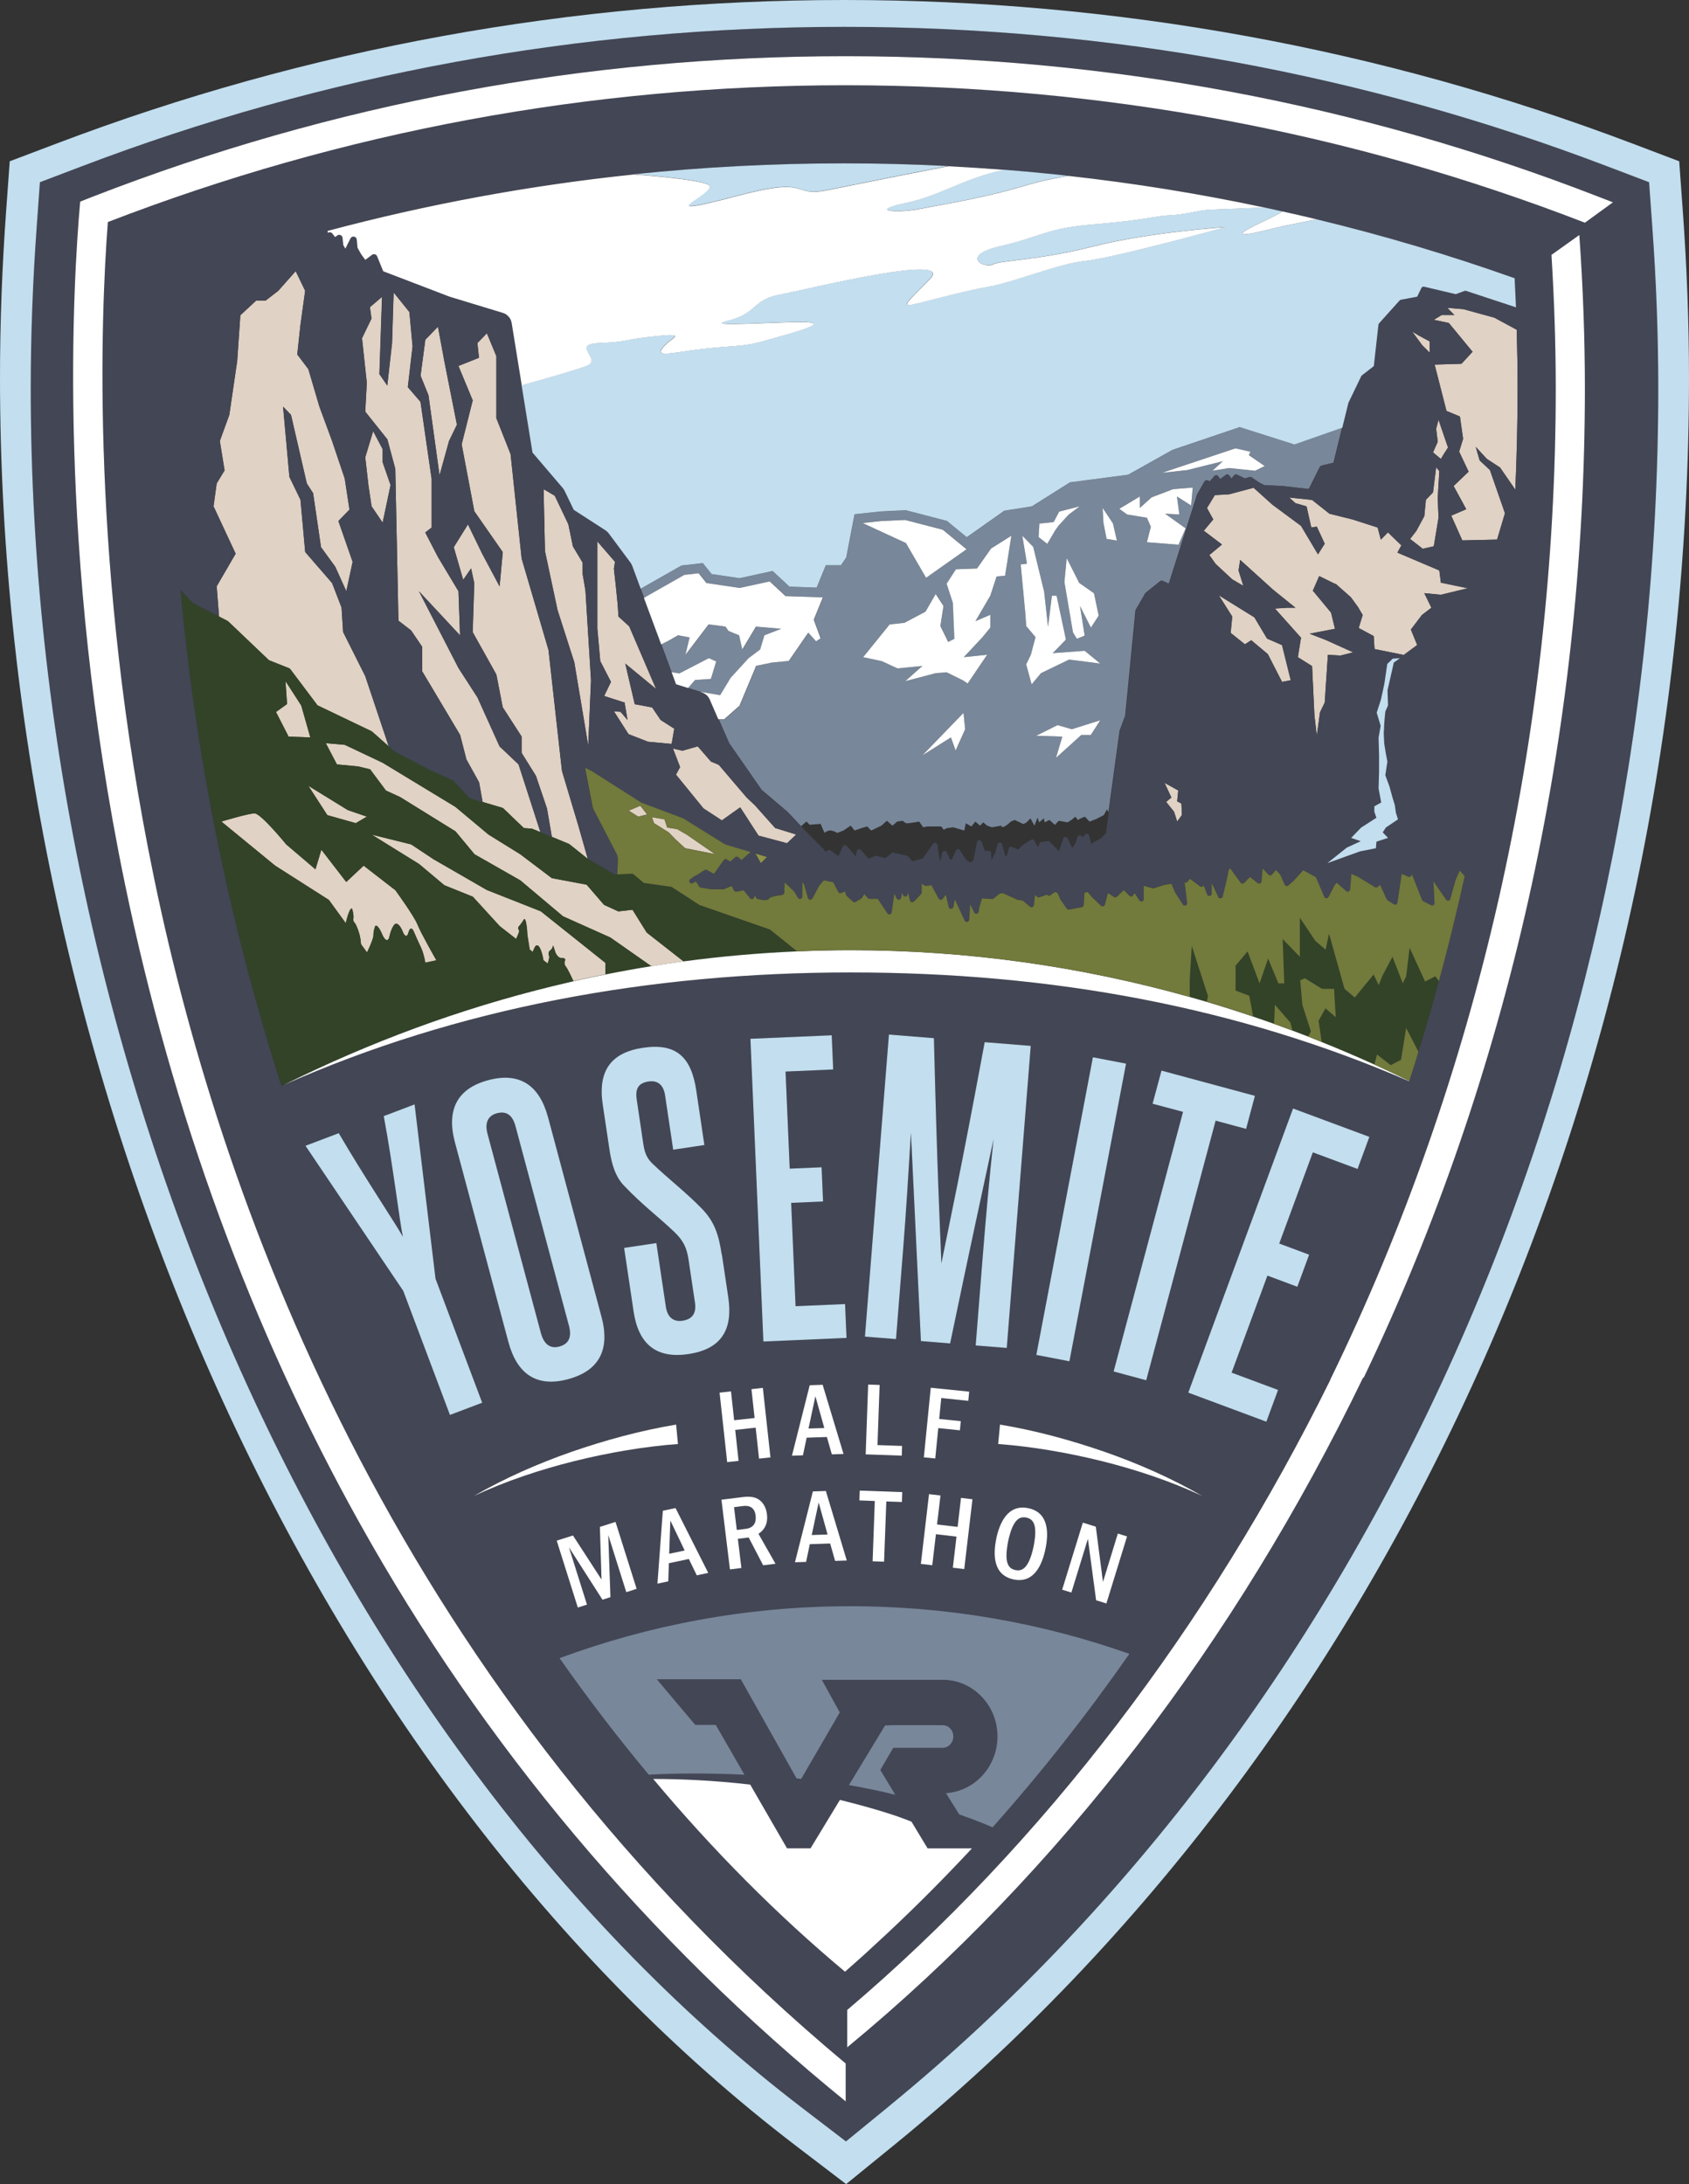 <?xml version="1.0" encoding="UTF-8"?> <svg xmlns="http://www.w3.org/2000/svg" id="Layer_2" viewBox="0 0 300 387.86"><rect x="0" y="0" width="300" height="387.86" fill="#333333" stroke="none"/><defs><style>.cls-1{fill:#fff;}.cls-2{fill:#c2deef;}.cls-3{fill:#8f9348;}.cls-4{fill:#324328;}.cls-5{fill:#e0d2c4;}.cls-6{fill:#434655;}.cls-7{fill:#78879a;}.cls-8{fill:#727a3c;}</style></defs><g id="Layer_1-2"><path class="cls-7" d="m229.94,78.95l-9.72-3.09-11.94,4.04-7.87,4.41-10.34,1.36-6.76,4.26-4.91.78-6.66,4.7-3.52-2.89-7.3-1.9-4.51.22-4.6.49-1.48,7.69-.93,1.37h-2.69l-1.63,3.97-4.83-.17-2.99-2.78-5.89,1.28-4.94-.73-1.57-1.95-3.79.43-7.25,4.12.59,1.61,7.19-4.08,2.53-.29,1.4,1.74,5.9.87,5.33-1.16,2.81,2.61,6.63.23-1.62,3.96,1.22,3.31-.79.53-1.4-1.55-3.46,5.03-2.99.29-2.81.58-2.99,7.15-2.62,2.32h-1.08l1.85,4.25,1.59,2.28,4.18,6.02,4.49,3.81c.06.05.12.11.18.17l2.34,2.48.95-.84.56.58,1.97-.15.42,1.02.28.58s.42-.43.98-.43,1.26.43,1.26.43l1.12-.43,1.26-.87.7.87,1.26-.43.98-.29.7.73,1.82-.87.98-.87.98.87.84-.72.98-.15.56.44h.56l1.82-.29.7,1.02.7-.15h2.53l.42.58.56-.29,1.12-.15,1.97.58.28-1.3.98.58.7-.87.84.72.56-.58.7.58.84.29,1.68-.29s0,.44.56.15c.56-.29,1.12-.87,1.12-.87l.7-.29,1.54.73.56-.29.7-.73.7,1.3.56-1.45.28.87.84-.73.14.73.84-.43.98.87.7-.73,1.54.29.7-.43.7-.58.42.58.56-.29.7-.29.84.87,1.12-.43,1.4-.72.56-1.02.27.47,1.98-14.45.99-2.65,1.82-18.65c0-.06.02-.12.05-.17l1.68-2.9s.06-.08.1-.12l2.53-2.03c.12-.1.3-.12.44-.05l1.11.52,5.05-15.93,1.3-2.26c.11-.18.33-.26.52-.18l.42.17.79-.93c.09-.1.21-.17.35-.15.13,0,.25.08.33.19l.32.5,1.05-.76c.09-.07.21-.09.32-.07.11.02.21.08.27.18l.39.56.49-.59c.12-.15.33-.19.5-.11l1.4.66.83-.25c.12-.04.25-.01.36.06l1.26.87.99.51,3.14.14,4.79.55,1.97-3.94c.06-.11.16-.19.28-.22l2.14-.52,1.04-4.24.48-1.96-8.5,2.98Zm-37.28,33.92l-1.39.57-.69-1.14-1.52-8.94.42-4.26,2.22,4.4,2.63,1.84.83,3.97-1.39,2.13-1.94-3.83.83,5.25Zm-8.04-19.89l2.53-.27.98-1.87,3.65-.93-1.97,1.47-1.82,2-.56.8-1.4,2.4-1.54-1.2.14-2.4Zm-31.49.41l.1-.52,3.36-.36,4.16-.2,6.7,1.74,4.22,3.47-7.18,5.06-3.58-6.17-3.7-1.72-3.98-1.84-.1.52h0Zm16.61,39.88l-.84-2.32-5.05,3.19,7.3-7.54.28,2.9-1.68,3.77Zm8.79-31.04l-1.52.14-1.11,3.41-2.63,4.54,2.63-1.14v2.27l-1.39,1.7-3.32,3.55,4.16-.43-3.46,5.11-.83-.57-2.91-1.42-1.94.14-5.4,1.42,3.05-2.7-4.43.43-2.77-1.28-3.32-.71,4.71-5.82,2.63-.28,3.74-1.99,1.8-3.12,1.39,2.13-.56,3.55,1.39,2.84,1.11-.57-.28-6.39-1.11-3.41,1.66-2.56,3.74-.14,2.49-3.55,3.6-2.27-1.11,7.09Zm15.22,28.29h-1.68l-4.49,4.06,1.12-3.77-4.63-.14,3.79-1.89,2.53.73,5.05-1.6-1.68,2.61Zm-3.86-13.39l-4.99,2.41-1.66,1.99-.97-3.55.83-1.7.83-3.12-1.66-1.99-.14-2.13-.83-8.8,1.11-.14-.83-4.97,1.94,1.99,1.94,7.95.69,6.24.69-5.53h.83l1.66,7.8-2.35,2.41,5.68-.42,2.77,2.27-5.54-.71Zm6.66-21.41l-.56-2.9-.14-2.61,1.82,2.76.7,3.05-1.82-.29Zm15.02-5.95l-2.53-1.6.42,3.19-2.53-.15,3.65,2.61-1.26,2.9-5.62-.43.7-2.76-.7-1.6-3.51-.58-1.4-1.02,3.65-2.17v2.03l2.11-1.88,3.79-1.45,3.51-.29-.28,3.19Zm11.37-6.16l-4.63-.48-2.95.48,1.82-1.69-6.32,1.57-4.49.48,13.06-4.35,2.67.6-.28.61,2.81,1.93-1.68.85Z"></path><polygon class="cls-7" points="129.83 120.36 133.01 116.88 135.07 115.34 135.82 112.82 138.81 111.66 134.32 111.28 131.89 115.34 131.32 112.82 129.45 112.05 128.89 111.28 125.9 110.89 121.78 116.3 122.53 113.21 120.47 112.82 118.78 113.79 117.47 114.45 119.29 119.37 120.66 119.59 125.9 116.88 127.21 117.46 126.27 120.56 123.46 120.75 122.22 122.18 124.52 122.9 124.59 122.88 127.95 123.46 129.83 120.36"></polygon><path class="cls-5" d="m65.16,67.87l-.28,5.22,3.93,4.93,1.4,5.22.56,26.97,2.25,1.74,1.97,2.9v4.35l6.74,11.31,1.12,4.35,2.25,4.06.63,3.5,3.45,1.02c.09.03.16.07.23.13l3.64,3.49,1.36.1c.06,0,.12.02.17.04l1.41.58-3.89-12.04-3.37-3.19-3.93-8.7-3.37-5.22-7.02-13.63,7.3,7.83-.28-7.83-3.65-6.09-2.25-4.35,1.12-.87v-8.7l-1.97-13.63-2.25-2.61.84-7.25-.56-6.09-.7-.87-2.1-2.61-.06,1.78-.23,7.21-.84,7.54-1.4-2.03.46-13.49v-.24s-.19.17-.19.17l-1.96,1.67.28,2.03-1.68,3.48.84,7.83Z"></path><path class="cls-5" d="m83.97,71.06l-1.97,7.83,2.25,11.89,5.05,7.25-.56,6.09-3.09-5.8-2.53-5.22-2.53,4.06,1.68,5.8,1.4-2.03.56,2.61-.28,8.7,4.21,7.54,1.12,5.8,3.37,5.22v2.9l2.53,4.06,1.97,5.8.87,5.05,2.98,1.23s.09.05.14.08l3.09,2.47.16.1-.56-1.96-1.07-3.77-2.95-9.86-.69-6.17-1.7-15.3-4.77-16.24-1.71-16.12-.26-2.44-1.06-2.68-1.47-3.7v-11.02l-1.5-3.62-.06-.15-.12-.29-.19.19-1.5,1.55.28,2.61-3.65,1.45,2.53,6.09Z"></path><path class="cls-5" d="m40.55,110.37l7.22,6.88,3.55,1.41c.1.04.18.1.24.18l4.83,6.42,9.56,4.58s.09.05.13.08l2.97,2.63-4.17-12.48-3.93-7.83-.28-4.35-1.68-4.35-4.77-5.51-.84-9.28-1.97-4.06-1.12-12.47,1.4,1.45,2.81,12.18,1.12,1.74,1.4,9.57,2.53,3.48,1.97,4.35,1.12-5.22-2.53-7.25,1.97-2.03-.84-5.51-2.25-6.67-2.25-6.09-1.97-6.67-1.97-2.61.56-5.22.84-6.09-1.68-3.48-3.09,3.48-2.25,1.74h-1.68l-2.81,2.61-.56,8.12-1.4,9.57-1.68,4.64.84,5.22-1.4,2.32-.56,4.06,3.93,8.41-3.37,5.8.42,5.37,1.52.78s.09.06.13.09Z"></path><path class="cls-5" d="m70.21,158.07l-5.62-4.35-3.09,2.9-4.42-5.73-1.05,3.48-5.19-4.42s-4.49-5.51-5.62-5.51-5.9,1.45-5.9,1.45l9.55,7.83,9.55,6.09,2.99,4.12.04-.16c.44-1.86.95-2.88,1.13-2.26.18.61.26,1.33.19,1.6-.07.27.03.61.22.76.19.15.57,1.05.84,1.98.14.47.24,1.13.29,1.81l1.07,1.47c.65-1.31,1.17-2.67,1.14-3.04-.03-.37.1-1.07.28-1.55.18-.48.75.13,1.26,1.35.51,1.22,1.1,1.4,1.31.39.21-1.01.67-2.01,1.03-2.22.36-.21.95.4,1.31,1.35.36.96.82,1.04,1.03.19.21-.85.63-.94.94-.19.31.75.9,2.05,1.31,2.9.28.59.57,1.61.75,2.63l1.96-.41s-2.81-4.93-3.37-6.38c-.56-1.45-3.93-6.09-3.93-6.09Z"></path><path class="cls-5" d="m86.5,158.07l-9.55-5.51-3.93-2.61-7.02-1.74,8.42,5.22,4.49,3.77,5.05,2.03,4.77,5.22,2.93,2.29c.36-.81.63-1.41.53-1.52-.21-.21-.21-.56,0-.77s.59-.73.84-1.16.54.79.62,2.7l.41,2.62.55.43c.1-.28.22-.57.36-.83.57-1.01,1.21.42,1.52,2.22,0,.03,0,.05,0,.07l.77.6c.19-.59.35-1.12.25-1.35-.15-.37-.07-.81.19-.97.26-.16.47-.51.47-.78s.17.13.37.87c.21.74.75,1.31,1.22,1.26.46-.05.72.16.56.48-.15.32-.07.8.19,1.06.16.17.83,1.47,1.32,2.56,1.89-.43,3.79-.83,5.7-1.21v-2.03l-11.51-9.18-9.55-3.77Z"></path><polygon class="cls-5" points="63.19 146.18 65.16 145.02 61.79 143.86 54.77 139.54 58.14 144.75 63.19 146.18"></polygon><path class="cls-5" d="m112.33,161.55l-2.53.29-2.53-1.16-3.09-3.58-6.18-1.16-5.62-4.25-5.62-3.48-5.9-4.93-12.91-7.83-6.74-3.19-3.37-.29,1.97,3.77,3.79.36,2.11.51,2.81,3.77,2.53,1.16,9.83,6.09,3.37,4.06,8.14,4.64,7.58,6.38,8.42,3.77,7.28,5.1c1.9-.31,3.81-.59,5.73-.85l-6.55-5.13-2.53-4.06Z"></path><polygon class="cls-5" points="51.26 130.81 55.12 130.95 53.51 125.29 50.7 120.94 50.98 125.02 49.02 126.43 51.26 130.81"></polygon><polygon class="cls-5" points="78.07 84.4 79.76 78.31 81.16 75.41 78.92 64.1 77.79 58.01 75.55 60.33 74.7 66.71 76.11 70.19 78.07 84.4"></polygon><polygon class="cls-5" points="66.28 76.57 64.88 81.21 65.44 86.14 66 89.91 67.97 92.81 69.37 86.14 67.97 82.08 67.97 79.76 66.28 76.57"></polygon><polygon class="cls-5" points="225.05 113.4 222.8 109.63 216.49 105.72 218.87 109.49 218.59 112.39 221.12 114.42 222.24 113.69 225.19 116.16 227.72 121.09 229.26 120.8 227.72 114.56 225.05 113.4"></polygon><polygon class="cls-5" points="255.65 101.3 248.21 98.13 248.91 96.83 246.53 94.53 245.27 95.82 244.7 93.67 240.21 92.23 236.14 91.22 233.05 88.77 228.98 88.34 230.1 89.35 232.07 89.92 232.91 93.67 233.89 93.52 235.3 96.55 234.1 98.44 231.09 93.38 226.03 89.64 222.66 86.61 218.31 87.77 215.79 87.91 214.38 90.21 215.5 92.23 213.82 94.24 217.05 96.69 214.8 98.56 215.93 100.14 218.87 102.88 220.84 104.03 220 101.3 220.28 99.42 226.17 104.75 230.1 107.92 228.56 107.92 226.45 108.06 231.09 113.24 230.53 116.7 233.05 118.28 233.47 127.06 233.89 130.66 234.46 126.49 235.3 124.76 235.86 116.27 238.11 116.41 240.35 115.83 235.58 113.68 232.63 112.52 237.12 111.66 236.42 108.78 233.19 104.89 234.32 102.3 237.26 103.74 237.2 103.63 239.93 106.05 241.19 107.77 242.04 109.21 241.33 111.52 244 112.96 244.14 115.26 249.34 116.31 251.72 114.54 250.6 111.8 252.56 109.21 254.25 107.92 252.99 105.33 255.93 105.61 260.71 104.46 255.93 103.46 255.65 101.3"></polygon><path class="cls-5" d="m266.46,83.05l2.69,3.9c.26-5.96.41-11.94.41-17.94,0-3.43-.06-6.93-.16-10.46l-3.96-2.14-5.52-1.51-2.85-.24,1.26,1.28h-2.25l-1.4.85,2.67.57,4.21,5.11-1.97,2.13-4.77.14,2.11,8.23,2.39.99.56,3.97-.7,2.27,1.68,3.55-2.67,2.55,2.25,4.12-2.67,1.14,1.97,4.4,6.18-.14,1.4-4.68-2.67-7.67-1.82-1.7-.7-2.41,1.97,2.13,2.39,1.56Z"></path><polygon class="cls-5" points="254.67 97.02 255.51 91.94 255.37 88.46 255.65 83.68 255.09 82.95 254.53 87.45 253.27 88.75 252.99 91.65 251.58 94.26 250.46 95.71 252.71 97.45 254.67 97.02"></polygon><polygon class="cls-5" points="255.93 81.5 256.36 80.78 257.2 79.47 255.51 74.54 255.09 76.14 255.37 78.46 254.53 80.34 255.93 81.5"></polygon><polygon class="cls-5" points="96.8 97.88 99.03 108.33 102.01 117.6 104.33 131.49 104.48 132.4 104.52 131.59 104.98 120.8 103.99 104.84 103.49 101.94 103.49 99.91 101.76 97.01 101.48 95.63 100.95 93.1 98.54 88.02 96.56 86.86 96.62 89.94 96.8 97.88"></polygon><polygon class="cls-5" points="108.52 121.09 107.31 123.6 110.94 124.76 111.46 127.85 110.22 126.4 109.04 126.31 111.64 130.37 115.1 131.72 119.3 132.11 119.77 129.4 117.34 127.85 115.84 125.63 112.75 125.05 111.06 117.84 115.19 121.24 116.54 122.35 111.76 111.22 111.34 110.84 109.85 109.48 109.73 107.55 109.59 106.13 109.39 104.07 109.04 100.98 109.24 99.77 106.1 96.14 106.1 99.54 106.1 111.61 106.62 117.41 108.52 121.09"></polygon><polygon class="cls-5" points="134.07 142.99 132.62 141.63 127.68 135.83 126.29 135.25 126.28 135.24 123.93 132.54 121.22 133.32 119.53 132.93 120.8 136.22 120.07 137.57 122.97 141.13 124.96 143.57 128.22 145.69 129.26 144.95 131.48 143.37 133.63 146.69 134.73 148.4 139.8 149.75 141.43 148.21 137.69 147.05 134.07 142.99"></polygon><polygon class="cls-5" points="120.28 147.24 118.5 146.95 118.03 145.5 115.79 145.11 116.16 146.18 118.78 147.82 119.91 148.98 121.68 150.62 127.02 151.69 121.97 148.21 120.28 147.24"></polygon><polygon class="cls-5" points="113.36 145.02 114.95 144.63 113.73 143.08 111.67 143.95 113.36 145.02"></polygon><polygon class="cls-5" points="209.09 142.31 209.28 140.38 206.85 139.02 208.06 141.63 207.13 142.41 208.53 144.15 209.09 145.89 209.94 144.73 209.84 142.7 209.09 142.31"></polygon><polygon class="cls-5" points="253.97 62.65 253.92 60.62 251.96 59.56 250.83 58.88 252.61 61.3 253.97 62.65"></polygon><path class="cls-4" d="m136.65,165.06l-12.43-4.33-4.86-3.15c-.07-.04-.14-.07-.22-.08l-4.82-.69-1.78-1.5c-.11-.09-.25-.16-.38-.13l-2.55.12-.38.02-4.17-2.44-.66-.39-.16-.1-3.09-2.47s-.09-.06-.14-.08l-2.98-1.23-2.04-.84-1.41-.58c-.05-.02-.11-.04-.17-.04l-1.36-.1-3.64-3.49c-.06-.06-.14-.11-.23-.13l-3.45-1.02-2.3-.68-2.84-3.08c-.05-.06-.11-.1-.18-.13l-4.18-1.87-6.26-3.3-.91-.81-2.97-2.63s-.08-.06-.13-.08l-9.56-4.58-4.83-6.42c-.06-.08-.15-.15-.24-.18l-3.55-1.41-7.22-6.88s-.08-.07-.13-.09l-1.52-.78-4.57-2.36-2.25-2.33c2.73,30.14,8.86,59.82,17.92,88.03.15-.07.3-.13.45-.2,15.24-7.56,31.2-13.47,47.74-17.52,1.22-.3,2.45-.59,3.67-.87-.49-1.08-1.16-2.39-1.32-2.56-.26-.27-.34-.74-.19-1.06.15-.32-.1-.54-.56-.48-.46.06-1.01-.51-1.22-1.26-.21-.74-.37-1.14-.37-.87s-.21.61-.47.78c-.26.16-.34.59-.19.97.1.23-.07.76-.25,1.35l-.77-.6s0-.05,0-.07c-.31-1.81-.95-3.23-1.52-2.22-.14.25-.26.55-.36.83l-.55-.43-.41-2.62c-.09-1.91-.37-3.13-.62-2.7s-.64.95-.84,1.16-.21.56,0,.77c.11.11-.17.71-.53,1.52l-2.93-2.29-4.77-5.22-5.05-2.03-4.49-3.77-8.42-5.22,7.02,1.74,3.93,2.61,9.55,5.51,9.55,3.77,11.51,9.18v2.03c2.69-.54,5.4-1.03,8.12-1.47l-7.28-5.1-8.42-3.77-7.58-6.38-8.14-4.64-3.37-4.06-9.83-6.09-2.53-1.16-2.81-3.77-2.11-.51-3.79-.36-1.97-3.77,3.37.29,6.74,3.19,12.91,7.83,5.9,4.93,5.62,3.48,5.62,4.25,6.18,1.16,3.09,3.58,2.53,1.16,2.53-.29,2.53,4.06,6.55,5.13c6.64-.89,13.36-1.49,20.15-1.78l-4.74-3.81s-.11-.07-.17-.09Zm-85.95-44.12l2.81,4.36,1.61,5.65-3.86-.14-2.24-4.37,1.97-1.41-.28-4.09Zm19.51,37.13s3.37,4.64,3.93,6.09c.56,1.45,3.37,6.38,3.37,6.38l-1.96.41c-.19-1.02-.47-2.04-.75-2.63-.41-.85-1-2.16-1.31-2.9-.31-.74-.73-.66-.94.19-.21.85-.67.76-1.03-.19-.36-.96-.95-1.56-1.31-1.35-.36.21-.82,1.21-1.03,2.22-.21,1.01-.8.84-1.31-.39-.51-1.22-1.08-1.83-1.26-1.35-.18.48-.31,1.17-.28,1.55.03.37-.49,1.72-1.14,3.04l-1.07-1.47c-.05-.68-.16-1.34-.29-1.81-.27-.93-.65-1.83-.84-1.98-.19-.16-.29-.5-.22-.76.07-.26-.01-.98-.19-1.6-.18-.61-.68.41-1.13,2.26l-.04.16-2.99-4.12-9.55-6.09-9.55-7.83s4.77-1.45,5.9-1.45,5.62,5.51,5.62,5.51l5.19,4.42,1.05-3.48,4.42,5.73,3.09-2.9,5.62,4.35Zm-8.42-14.21l3.37,1.16-1.97,1.16-5.05-1.42-3.37-5.21,7.02,4.32Z"></path><path class="cls-4" d="m254.94,173.4l-1.83.94-2.74-5.98-.61,5.04-.61,1.26-1.83-4.72-1.83,3.46-.61,1.58-.91-1.89-3.35,4.09-1.83-1.57-2.74-9.76-.61,2.83-1.83-1.57-2.74-4.09v6.93l-3.05-3.15.28,7.87h-1.04l-1.83-4.41-1.52,4.41-2.13-5.67-2.13,2.52v4.41l2.44.94.68,3.66c1.25.42,2.5.86,3.74,1.3l.15-3.38,2.74,3.15.38,1.43c.93.35,1.86.7,2.79,1.06l.48-.92-1.52-4.72-.38-4.36.84-.36,3.05,1.89h2.13l.3,5.04-1.83-1.57-1.22,2.2.55,3.76c3.15,1.26,6.27,2.6,9.36,4l.46-1.78,2.44,1.89,1.83-.95.91-5.67,2.19,4.24c1.27-4.14,2.48-8.31,3.62-12.5l-.63-.87Z"></path><path class="cls-4" d="m211.29,173.94v3.11c1.01.28,2.02.57,3.03.87l.2-1.01-2.87-8.89-.36,5.93Z"></path><polygon class="cls-3" points="136.25 152.18 134.16 151.55 135.15 153.31 136.25 152.18"></polygon><polygon class="cls-3" points="138.16 152.75 137.96 152.69 138.12 152.78 138.16 152.75"></polygon><polygon class="cls-6" points="144.83 247.94 143.61 253.68 146.41 253.59 144.83 247.94"></polygon><path class="cls-6" d="m99.35,239.12c1.7-.46,2.25-1.69,1.7-3.71l-9.49-35.42c-.52-1.96-1.61-2.75-3.31-2.29-1.57.42-2.18,1.67-1.66,3.63l9.49,35.42c.54,2.02,1.69,2.79,3.27,2.37Z"></path><polygon class="cls-6" points="119.07 270.03 118.86 275.92 121.61 275.34 119.07 270.03"></polygon><path class="cls-6" d="m134.21,269.14c-.23-1.93-1.82-1.74-2.25-1.68l-1.59.2.49,4.04,1.57-.19c1.46-.18,1.93-1.14,1.77-2.37Z"></path><polygon class="cls-6" points="145.4 266.82 144.18 272.58 146.99 272.49 145.4 266.82"></polygon><path class="cls-6" d="m180.37,278.82c1.02.22,1.59-.31,1.99-.88.68-.98,1.07-2.64,1.21-3.3.18-.84.45-2.41.22-3.53-.15-.66-.43-1.39-1.49-1.61-1.04-.22-1.6.27-2.03.87-.68.95-1.05,2.57-1.21,3.32-.15.73-.44,2.37-.22,3.51.18.86.56,1.42,1.53,1.62Z"></path><path class="cls-6" d="m293.46,40l-.55-7.64-7.34-2.79C242.38,13.11,196.77,4.77,149.99,4.77S57.61,13.11,14.43,29.57l-7.35,2.79-.55,7.64c-.71,9.82-1.08,19.58-1.08,29.01,0,121.65,53.7,241.43,136.8,305.13l8.01,6.13,7.79-6.38c85.47-69.96,136.49-183.94,136.49-304.89,0-9.43-.37-19.19-1.08-29.01ZM38.48,104.12l3.37-5.79-3.93-8.41.56-4.06,1.41-2.32-.85-5.22,1.69-4.64,1.4-9.57.56-8.12,2.81-2.61h1.69l2.24-1.74,3.09-3.48,1.68,3.48-.84,6.09-.56,5.22,1.97,2.61,1.96,6.67,2.25,6.09,2.24,6.67.85,5.51-1.97,2.03,2.53,7.25-1.13,5.22-1.96-4.35-2.53-3.48-1.4-9.57-1.12-1.74-2.81-12.18-1.41-1.46,1.13,12.47,1.96,4.06.84,9.28,4.78,5.51,1.68,4.35.28,4.35,3.93,7.83,4.18,12.48.91.82,6.26,3.3,4.18,1.88c.07.03.13.08.18.13l2.84,3.08,2.3.68-.63-3.5-2.25-4.06-1.12-4.35-6.74-11.31v-4.35l-1.96-2.9-2.25-1.74-.56-26.97-1.41-5.22-3.93-4.93.28-5.22-.84-7.83,1.69-3.48-.28-2.02,1.95-1.67.2-.17v.23s-.47,13.49-.47,13.49l1.4,2.03.85-7.54.22-7.21.06-1.78,2.1,2.61.7.87.57,6.09-.85,7.24,2.25,2.61,1.97,13.63v8.7l-1.13.87,2.25,4.35,3.65,6.09.28,7.83-7.3-7.83,7.02,13.63,3.37,5.22,3.93,8.7,3.37,3.19,3.88,12.04,2.04.85-.87-5.05-1.96-5.8-2.53-4.05v-2.91l-3.37-5.22-1.12-5.79-4.21-7.54.28-8.7-.57-2.61-1.4,2.03-1.68-5.8,2.52-4.05,2.53,5.22,3.09,5.79.56-6.09-5.05-7.25-2.25-11.89,1.97-7.83-2.53-6.09,3.65-1.46-.28-2.61,1.49-1.55.19-.19.12.28.07.16,1.5,3.63v11.01l1.46,3.7,1.06,2.68.26,2.44,1.71,16.12,4.77,16.24,1.7,15.29.69,6.17,2.95,9.86,1.07,3.77.56,1.95.65.39,4.17,2.44.37-.02.13-2.53c.02-.4-.07-.8-.25-1.15l-4.18-8.07-1.4-7.21,1.31.68,8.44,5.37c.13.09.27.16.41.21l7.28,2.74,7.19,4.46c.17.11.35.19.55.24l4.22,1.26-1.61,1.42-.56-.49c-.16-.14-.4-.14-.56,0l-.88.79-.57-.39c-.19-.13-.44-.09-.58.1l-1.74,2.45-1.22-.68c-.13-.08-.3-.08-.43,0l-1.51.95c-.06,0-.13.03-.19.07l-.84.58c-.19.13-.24.39-.11.58.12.18.38.24.57.13l.52-.33.59.92c.07.1.17.17.28.18l1.76.3h2.25c.05,0,.11-.02.16-.04l1.32-.56.38.8c.09.17.27.27.46.23l1.29-.24,1.11,1.39c.1.13.26.18.41.16.15-.03.28-.15.32-.3l.12-.4.22.47c.06.11.15.19.27.22.03,0,.75.21,1.3.21.61,0,.83-.27.85-.41.17-.16,1.21-.4,2.22-.52.21-.03.36-.19.37-.4l.1-1.83,1.68,1.63.67,1.12c.1.16.29.23.48.18.18-.05.3-.21.3-.41v-2.62l.32.49.68,2.4c.05.17.19.28.36.3.18.02.33-.07.42-.21l1.21-2.25.82-.97,1.67.34.89,1.71c.1.18.32.28.52.19l.69-.26.16.56c.02.08.06.15.12.2l1.13,1.01c.13.13.33.15.49.05l.98-.57c.06-.04.11-.09.15-.15l.4-.66.61.71c.08.1.19.16.32.16h1.45l1.7,2.57c.1.15.28.21.45.17.17-.04.3-.17.32-.35l.5-3.36.39.87c.07.17.25.27.43.24.19-.02.33-.17.36-.35l.16-.91.16.42c.06.17.22.27.41.27.18,0,.33-.13.39-.3l.11-.39.34,1.38c.03.16.15.27.3.31.14.04.3,0,.41-.12l1.26-1.3c.08-.08.12-.18.12-.3v-1.6l.44.35c.09.07.2.09.31.09l.98-.12,1.27,2.36c.07.13.2.2.34.21.14.02.28-.05.36-.16l.58-.75.5,2.18c.05.19.24.35.42.33.2,0,.37-.15.41-.35l.26-1.34,1.75,3.76c.07.16.22.24.38.24h.08c.19-.04.33-.2.34-.39l.18-2.76.71,1.47c.08.17.25.26.44.23.18-.03.32-.17.35-.35l.13-.82.47-1.57,1.77.13c.09,0,.21-.03.29-.1l1.15-.92h.6l2.44,1.13s.08.03.12.03l.86.13,1.32,1.09c.12.1.28.13.42.07.15-.06.25-.19.26-.35l.2-1.8.37.33c.11.1.27.13.41.08l1.27-.43s.04-.02.06-.03c.06.09.15.16.26.18.12.02.25,0,.35-.07l.81-.6.46.17.52,1.21,1.13,1.59c.09.14.25.2.42.17l2.25-.44c.19-.04.33-.19.34-.39l.12-2.16.57-.15.85.99,1.54,1.45c.11.11.26.15.4.1.15-.04.26-.16.29-.29l.56-2.05,1.05.7c.17.11.38.09.52-.05l1.24-1.17.98,1.01c.09.09.23.14.36.13.13-.02.25-.1.31-.22l.23-.41.88,1.31c.1.16.29.22.47.17.18-.06.3-.22.3-.41v-2.34l1.57.43c.08.02.16.02.24,0l1.77-.57,1.35-.23.61,1.5,1.4,2.18c.11.17.32.24.5.17.19-.07.3-.25.27-.45l-.43-3.62c.06.03.14.04.2.03.11,0,.21-.07.28-.16l.45-.55,1.78,1.35c.12.09.27.11.4.06.12-.04.2-.13.25-.24l.62,1.59c.07.19.26.31.47.26.2-.04.34-.21.34-.42v-1.9l1.16,2.52c.08.16.25.25.42.23.18,0,.33-.14.37-.31.24-.93,1-4,1-4.45,0-.1.12-.33.28-.59l1.91,2.59c.07.1.18.16.31.17.12.02.24-.04.33-.13l1-1.03,1.39,1.07c.12.1.28.12.42.06.14-.07.24-.2.25-.35l.2-2.27,1.05,1.08c.08.09.15.12.31.13.12,0,.23-.06.31-.15l.68-.81.75.77.81,1.82c.06.13.17.21.3.24.13.03.26,0,.36-.1l1.02-.9,1.6-1.78,2.25,1.22,1.49,3.49c.06.16.21.25.37.26.17,0,.31-.09.39-.23l1.09-2.12.38-.39,1.67,1.48c.12.1.28.13.43.07s.25-.19.27-.35l.23-2.76,1.09.48,3.09,1.88c.15.1.35.09.49-.04l.42-.36,1.17,2.54c.04.08.09.14.16.18l1.12.72c.12.08.27.09.4.03.13-.06.22-.17.24-.32l.77-5.11,1.18.51c.11.05.23.05.34,0s.19-.15.23-.25l.06-.19,1.81,4.57c.04.1.11.17.2.22l1.4.72c.14.07.3.06.43-.02.12-.08.19-.22.19-.38l-.21-3.87,2.25,3.27c.09.14.25.19.41.17.16-.03.29-.15.34-.3l.96-3.42.71-1.57.88.96c-1.38,6.28-2.9,12.51-4.58,18.67-1.14,4.2-2.35,8.37-3.62,12.51-.53,1.73-1.07,3.45-1.63,5.17-.01.02-.01.04-.02.05-30.26-13.12-63.84-19.32-99.21-19.32s-70.01,6.38-100.65,19.96c-.15.07-.3.14-.45.19-9.06-28.21-15.19-57.89-17.92-88.03l2.25,2.32,4.58,2.36-.42-5.37Zm224.33-22.35l1.82,1.7,2.67,7.67-1.4,4.69-6.18.15-1.96-4.4,2.66-1.14-2.24-4.12,2.66-2.55-1.68-3.56.7-2.26-.56-3.98-2.39-.99-2.1-8.23,4.77-.15,1.97-2.13-4.22-5.11-2.66-.56,1.4-.86h2.25l-1.27-1.27,2.86.23,5.52,1.52,3.96,2.14c.11,3.53.16,7.03.16,10.46,0,6-.14,11.98-.4,17.94l-2.69-3.9-2.39-1.57-1.96-2.13.7,2.41Zm-8.56,26.15l-1.69,1.29-1.96,2.59,1.12,2.74-2.39,1.77-5.19-1.05-.14-2.3-2.67-1.44.7-2.3-.84-1.44-1.26-1.73-2.74-2.41.07.11-2.95-1.44-1.12,2.6,3.23,3.89.7,2.88-4.49.87,2.95,1.15,4.77,2.16-2.25.57-2.24-.14-.57,8.49-.84,1.73-.56,4.17-.42-3.6-.42-8.78-2.53-1.58.56-3.45-4.63-5.19,2.11-.14h1.54l-3.93-3.17-5.9-5.33-.28,1.87.85,2.74-1.97-1.16-2.95-2.73-1.12-1.58,2.24-1.87-3.22-2.45,1.68-2.01-1.12-2.02,1.4-2.3,2.53-.14,4.35-1.16,3.37,3.02,5.05,3.74,3.02,5.06,1.19-1.9-1.4-3.02-.98.15-.84-3.74-1.97-.57-1.12-1.01,4.07.43,3.09,2.45,4.07,1.01,4.49,1.44.56,2.16,1.26-1.29,2.39,2.3-.7,1.29,7.44,3.16.28,2.17,4.77,1-4.77,1.16-2.95-.29,1.27,2.6Zm-37.77-2.2l6.32,3.91,2.25,3.77,2.66,1.16,1.55,6.24-1.55.29-2.52-4.93-2.95-2.47-1.12.73-2.53-2.03.28-2.91-2.39-3.76Zm35.1-11.46l1.4-2.61.28-2.9,1.27-1.3.56-4.5.56.73-.28,4.78.14,3.48-.84,5.07-1.97.44-2.24-1.74,1.12-1.45Zm-.75-35.38l1.12.68,1.97,1.06.04,2.03-1.35-1.35-1.78-2.42Zm4.26,17.25l.42-1.59,1.68,4.93-.84,1.31-.42.72-1.4-1.16.84-1.89-.28-2.32Zm5.32-24.47c-.09-.03-.19-.03-.28,0l-1.56.58-5.63-1.32c-.2-.05-.39.05-.48.22l-.75,1.56-2.88.53c-.09.02-.17.07-.23.14l-3.65,4.06c-.06.06-.1.15-.11.23l-.82,7.36-2.1,1.63c-.06.04-.1.09-.13.15l-2.27,4.72-1.09,4.43-.48,1.96-1.04,4.24-2.14.52c-.12.03-.22.11-.27.22l-1.98,3.94-4.79-.54-3.14-.15-.99-.51-1.26-.87c-.11-.07-.24-.09-.36-.06l-.83.25-1.4-.66c-.17-.08-.38-.04-.5.12l-.49.58-.39-.55c-.06-.1-.16-.16-.27-.18-.11-.03-.23,0-.32.07l-1.04.76-.32-.5c-.08-.12-.2-.18-.33-.19-.13-.02-.26.05-.35.15l-.78.92-.42-.17c-.2-.09-.42,0-.53.17l-1.3,2.26-5.05,15.93-1.11-.52c-.14-.07-.31-.05-.44.06l-2.52,2.03s-.08.07-.1.12l-1.69,2.9s-.05.12-.05.17l-1.82,18.64-.99,2.65-1.98,14.44-.53,3.83-.84.87-1.12.59-.62.48-.4-1.56c-.04-.16-.17-.27-.32-.3-.16-.03-.32.02-.42.15l-.33.43-.38-.23c-.11-.07-.25-.08-.37-.04-.12.05-.21.15-.25.27l-.4,1.23-.53.7-.82-1.7c-.08-.16-.23-.25-.41-.23-.17,0-.31.12-.37.28l-.76,2.25-1.63-1.68c-.09-.1-.22-.14-.35-.13l-1.13.15c-.14.02-.26.11-.32.23l-.34.7-.59-1.15c-.06-.1-.15-.17-.26-.2-.12-.04-.24-.02-.34.05l-1.48.93-.79.81-1.14-.47c-.11-.05-.24-.05-.35,0-.11.06-.19.16-.22.28l-.26,1.08-.28.38-.61-2.2c-.05-.18-.21-.31-.4-.31s-.35.13-.41.3l-.39,1.39-.69,1.41-.06-1.25c-.01-.22-.19-.4-.42-.4h-.69l-.6-1.61c-.06-.17-.23-.28-.42-.27-.19.02-.35.16-.38.34l-.67,3.3-.58.34-.7-.52-1.08-1.67c-.08-.13-.23-.2-.38-.19-.16.02-.29.12-.36.25l-.64,1.46-.33.17-.65-1.34c-.08-.17-.24-.26-.43-.24-.17.02-.32.16-.36.33l-.38,1.64-.48-3.06c-.02-.17-.15-.31-.32-.35-.16-.04-.34.03-.44.17l-1.87,2.63-1.84.47-.67-.81c-.06-.07-.14-.12-.23-.14l-2.38-.58c-.13-.03-.26,0-.37.08l-1.1.89-1.62-.39c-.09-.03-.18-.02-.26.02l-1.13.47-1.34-1.52c-.11-.12-.27-.17-.42-.14-.15.04-.27.17-.31.31l-.23.94-1.57-1.84c-.09-.12-.23-.17-.38-.15-.14.02-.26.12-.32.24l-.77,1.71-1.41-1.01c-.13-.1-.31-.11-.46-.02l-.45.27c-.11-.21-.24-.41-.41-.58l-3.33-3.33-.62-.66-2.34-2.48c-.06-.07-.12-.12-.18-.17l-4.49-3.81-4.18-6.02-1.59-2.28-1.85-4.25-1.53-3.5c-.26-.59-.76-1.05-1.38-1.24l-.2-.07-2.3-.72-2.13-.67-.79-2.14-1.83-4.92-3.06-8.27-.6-1.6-1.52-4.1c-.07-.2-.17-.4-.3-.56l-3.85-5.17c-.16-.21-.36-.4-.59-.54l-5.62-3.64-1.65-3.41c-.09-.17-.19-.33-.32-.48l-5.36-6.28-1.94-11.98-1.79-11.06c-.14-.85-.74-1.55-1.57-1.79l-9.47-2.88-11.51-4.41-.27-.11-1.08-2.64c-.06-.17-.21-.3-.38-.35-.18-.05-.37,0-.51.1l-1.21.89-.73-1.02-.64-1.15-.13-1.43c-.03-.27-.22-.49-.48-.53-.27-.05-.52.08-.64.32l-.91,1.83-.37-.65-.13-1.28c-.02-.21-.15-.4-.35-.49-.19-.09-.42-.06-.59.07l-.38.28-.49-.64c-.16-.21-.45-.29-.7-.17l-.09.04-.11-.35c17.81-4.75,35.99-8.11,54.42-10.03,12.38-1.28,24.87-1.94,37.45-1.94,6.16,0,12.28.17,18.39.49,3.28.17,6.55.38,9.81.63,3.85.3,7.68.65,11.51,1.08,11.69,1.29,23.28,3.16,34.73,5.6,1.13.23,2.25.49,3.37.74,2.03.46,4.05.91,6.07,1.4,11.88,2.88,23.61,6.36,35.15,10.46.09,1.73.17,3.46.24,5.18l-8.85-2.92Zm-53.57,87.36l2.44,1.35-.19,1.93.75.39.09,2.03-.84,1.16-.56-1.74-1.4-1.74.93-.78-1.22-2.61Zm-72.11,9.37l-1.11-1.7-2.15-3.32-2.21,1.57-1.04.75-3.26-2.13-1.99-2.44-2.9-3.56.72-1.35-1.26-3.29,1.68.39,2.72-.78,2.34,2.7h0s1.39.58,1.39.58l4.95,5.8,1.44,1.35,3.62,4.06,3.75,1.16-1.63,1.56-5.07-1.36Zm3.42,4.35l-.04.03-.15-.09.19.06Zm-1.9-.56l-1.1,1.13-1-1.75,2.1.62Zm-25.31-27.42l-3.63-1.16,1.21-2.52-1.9-3.67-.52-5.79v-15.47l3.13,3.62-.19,1.22.34,3.09.21,2.06.14,1.42.11,1.93,1.49,1.35.43.39,4.77,11.12-1.34-1.11-4.13-3.4,1.68,7.21,3.09.58,1.51,2.23,2.42,1.55-.47,2.7-4.2-.39-3.46-1.35-2.59-4.06,1.18.1,1.24,1.46-.52-3.1Zm-6.96-19.91l.99,15.95-.46,10.79-.03.81-.15-.9-2.33-13.89-2.97-9.27-2.23-10.45-.18-7.94-.07-3.07,1.98,1.16,2.42,5.07.52,2.54.28,1.38,1.74,2.9v2.03l.49,2.91Zm-22.82-29.43l-1.41,2.9-1.68,6.09-1.97-14.21-1.4-3.48.84-6.39,2.25-2.31,1.12,6.09,2.25,11.31Zm-11.79,10.73l-1.41,6.67-1.96-2.9-.57-3.77-.56-4.94,1.41-4.64,1.68,3.19v2.32l1.41,4.06Zm163.16,136.66l-2.1,5.7-5.32-1.97-6.35,17.22,8.24,3.07-2.01,5.44-.07.19h-.02s-13.84-5.15-13.84-5.15l18.61-50.46,13.56,5.04-2.1,5.71-7.94-2.96-5.97,16.18,5.31,1.98Zm-109.14,8.49l-1.12-7.56c-.34-2.26-.99-3.49-2.67-5.09-2.84-2.68-5.65-4.77-8.78-8.07-1.56-1.62-2.22-3.83-2.61-6.48l-1.19-7.96c-.88-5.95,1.46-9.21,7.13-10.06,5.93-.88,8.61,1.62,9.5,7.57l1.44,9.7-5.54.83-1.43-9.63c-.26-1.68-1.14-2.74-2.94-2.47-1.74.26-2.39,1.22-2.1,3.16l1.17,7.89c.22,1.42.57,2.49,1.58,3.46,2.84,2.75,6.04,5.18,8.84,8.07,2.18,2.25,2.97,4.51,3.51,8.13l1.14,7.64c.84,5.62-1.14,9.16-7.07,10.05-5.86.87-8.91-1.91-9.75-7.53l-1.68-11.31,5.73-.87,1.69,11.32c.26,1.74,1.26,2.71,2.93,2.47,1.81-.27,2.5-1.37,2.22-3.25Zm-22.48,13.63c-5.54,1.5-9.07-.87-10.61-6.61l-9.49-35.42c-1.54-5.74.33-9.57,5.87-11.06,5.6-1.51,9.13.86,10.67,6.6l9.49,35.42c1.54,5.74-.34,9.57-5.93,11.07Zm39.36-37.4l5.66-.24.26,6.08-5.66.24.78,18.36,8.79-.38.25,6.01-14.77.63-2.3-53.76,14.45-.62.26,6.08-8.46.36.74,17.24Zm4.12,57.32l2.3-.08,3.73,12.35-2.09.07-.88-3.09-3.61.12-.66,3.15-1.98.06,3.19-12.58Zm-3.74-6.34l3.17-12.53,2.29-.08,3.71,12.3-2.07.07-.88-3.08-3.6.13-.65,3.13-1.97.07Zm-8.96,19.94l-2.04.25-1.51-12.38,3.72-.46c1.17-.14,2.02-.08,2.72.31.73.4,1.47,1.26,1.65,2.73.27,2.25-1.01,3.14-1.51,3.49l3.03,5.32-2.2.26-2.57-4.94-1.92.24.63,5.17Zm1.78-31.77l2.03-.22,1.34,12.35-2.02.22-.6-5.49-3.64.4.6,5.49-2.02.23-1.35-12.35,2.02-.22.57,5.13,3.63-.4-.56-5.13Zm-7.68,32.63l-2.04.43-1.41-2.9-3.54.75-.1,3.22-1.94.41.96-12.96,2.26-.48,5.81,11.53Zm47.51-40.38l1.25-15.64c.55-7.04,1.17-14.01,1.92-20.97-1.87,8.7-3.8,17.47-7.71,36.24l-5.19-.41-1.77-37.01c-.43,6.99-.85,14.04-1.41,21.01l-1.24,15.64-5.52-.44,4.26-53.64,7.99.64c.6,24.45,1.03,32.28,1.33,39.98,1.51-7.55,3.24-15.28,7.69-39.26l8.18.65-4.26,53.64-5.52-.44Zm3.65,34.3c.59-2.8,2.06-6.18,5.71-5.4,3.62.76,3.62,4.39,3.03,7.25-.53,2.51-1.9,6.19-5.67,5.39-3.65-.77-3.66-4.4-3.07-7.24Zm-10.71-.8l-.65,5.52-2.04-.24,1.45-12.39,2.04.24-.6,5.15,3.64.43.61-5.14,2.03.23-1.45,12.39-2.04-.24.65-5.51-3.64-.44Zm4.41-20.07l-.16,1.62-3.84-.38-.54,5.39-2.03-.2,1.24-12.35,6.83.69-.17,1.62-4.79-.48-.37,3.7,3.83.39Zm-10.42,4.4l-.06,1.73-6.41-.23.43-12.39,2.04.07-.37,10.67,4.37.16Zm.03,8.2l-.06,1.76-2.78-.11-.39,10.7-2.05-.08.39-10.7-2.73-.1.06-1.76,7.56.28Zm36.26,19.77l-1.83-.57-1.46-10.9-2.94,9.54-1.63-.52,3.66-11.91,2.32.72,1.26,9.81,2.65-8.59,1.64.51-3.67,11.92Zm-.81-25.28c-6.07-1.49-12.31-2.58-18.42-3.03l.33-3.46c6.41,1.08,12.52,2.75,18.56,4.83,6.01,2.1,11.87,4.67,17.37,7.85-5.75-2.67-11.75-4.67-17.84-6.19Zm9.01-63.47l1.57-5.88,16.61,4.48-1.57,5.87-5.41-1.46-12.34,46.1-5.78-1.56,12.33-46.1-5.41-1.46Zm-14.77,45.75l-5.89-1.13,10.06-52.87,5.88,1.13-10.05,52.87Zm-129.78-40.52c4.54,7.8,10.23,16.25,11.39,18.4-.55-2.38-1.76-12.62-3.4-21.42l5.48-2.08,3.72,30.95,8.29,22.03-5.73,2.17-8.29-22.02-17.37-25.78,5.91-2.25Zm41.36,56.57c6.04-2.08,12.15-3.75,18.55-4.83l.33,3.46c-6.1.46-12.34,1.55-18.42,3.03-6.08,1.53-12.08,3.52-17.83,6.19,5.5-3.19,11.35-5.75,17.37-7.85Zm.24,14.86l5.06,7.83-.29-9.34,2.79-.88,3.75,11.89-1.85.58-3.19-10.14.39,11.03-1.42.45-5.96-9.28,3.21,10.16-1.64.52-3.75-11.88,2.9-.92Zm140.46-28.03h-.12c-22.68,46.92-53.84,87.78-91.63,118.93v-6.65c34.86-29.56,64.26-68.25,85.84-111.94h-.03c26.19-53.65,40.04-114.48,40.04-175.96,0-7.71-.25-15.7-.76-23.75l4.96-3.53c.65,9.24.98,18.41.98,27.28,0,61.23-13.58,121.95-39.28,175.62Zm39.28-205.09c-41.73-16.15-85.8-24.36-131.02-24.4h-.32c-45.19,0-89.26,8.17-131.01,24.28-1.28,16.53-3.14,61.75,8.22,116.57,12.53,60.46,44.08,144.69,122.81,210.43v6.73c-35.28-28.69-64.33-63.23-86.42-102.84-19.15-34.33-33.15-72.52-41.63-113.5-12.16-58.86-9.16-107.16-7.91-121.02l2.34-.91C59.12,18.35,104.07,9.97,150.17,9.97h.32c45.99.04,90.84,8.42,133.29,24.9l2.71,1.05-4.98,3.62Z"></path><path class="cls-1" d="m242.11,244.64h.12c25.7-53.68,39.28-114.4,39.28-175.63,0-8.86-.33-18.03-.99-27.28l-4.95,3.53c.5,8.05.76,16.04.76,23.75,0,61.49-13.85,122.31-40.04,175.97h.03c-21.58,43.7-50.98,82.38-85.84,111.95v6.64c37.79-31.15,68.95-72.01,91.63-118.92Z"></path><path class="cls-1" d="m150.2,366.43C71.46,300.69,39.91,216.46,27.38,156c-11.36-54.82-9.49-100.04-8.22-116.57C60.91,23.31,104.99,15.14,150.18,15.14h.31c45.22.05,89.3,8.25,131.02,24.41l4.98-3.62-2.71-1.05c-42.45-16.48-87.3-24.86-133.29-24.9h-.31c-46.1,0-91.05,8.38-133.6,24.9l-2.34.92c-1.24,13.87-4.25,62.16,7.92,121.03,8.47,40.98,22.48,79.16,41.63,113.49,22.09,39.61,51.14,74.16,86.42,102.85v-6.73Z"></path><path class="cls-1" d="m172.61,328.27c-4.83,5.18-9.81,10.19-14.95,15l-4.07,3.76c-1.16,1.04-2.32,2.08-3.5,3.11-12.11-10.12-23.5-21.61-34.07-34.23,4.65,0,10.59.24,17.23,1l6.54,11.32h4.18l5.22-8.6c4.03.99,8.7,2.33,11.5,3.4.4.16.81.31,1.21.47l2.86,4.74h7.81s.03,0,.04.02Z"></path><polygon class="cls-1" points="129.84 247.08 127.81 247.31 129.16 259.65 131.19 259.43 130.59 253.93 134.22 253.53 134.82 259.03 136.85 258.81 135.5 246.46 133.47 246.69 134.03 251.81 130.4 252.21 129.84 247.08"></polygon><path class="cls-1" d="m143.82,245.99l-3.16,12.52,1.96-.07.66-3.13,3.59-.12.88,3.08,2.08-.07-3.71-12.29-2.3.08Zm-.21,7.7l1.22-5.74,1.58,5.64-2.8.09Z"></path><polygon class="cls-1" points="154.2 245.87 153.76 258.27 160.17 258.5 160.23 256.77 155.86 256.62 156.24 245.94 154.2 245.87"></polygon><polygon class="cls-1" points="171.99 248.76 172.15 247.13 165.32 246.44 164.09 258.8 166.12 259 166.66 253.61 170.5 254 170.66 252.37 166.82 251.98 167.19 248.27 171.99 248.76"></polygon><polygon class="cls-1" points="109.33 270.26 106.55 271.15 106.84 280.49 101.77 272.67 98.88 273.59 102.63 285.47 104.26 284.95 101.06 274.79 107.01 284.08 108.43 283.63 108.04 272.6 111.24 282.74 113.08 282.15 109.33 270.26"></polygon><path class="cls-1" d="m118.81,277.6l3.54-.75,1.41,2.9,2.04-.43-5.81-11.52-2.26.48-.96,12.95,1.93-.41.11-3.21Zm.26-7.57l2.54,5.31-2.75.58.21-5.89Z"></path><path class="cls-1" d="m131.69,278.45l-.63-5.18,1.92-.24,2.57,4.94,2.2-.27-3.03-5.32c.5-.35,1.78-1.24,1.51-3.48-.18-1.47-.92-2.33-1.65-2.73-.7-.39-1.56-.45-2.72-.31l-3.72.46,1.51,12.38,2.03-.25Zm-1.32-10.8l1.59-.2c.43-.05,2.02-.25,2.25,1.68.15,1.23-.31,2.19-1.77,2.37l-1.57.19-.49-4.04Z"></path><path class="cls-1" d="m143.18,277.37l.66-3.15,3.61-.12.88,3.09,2.08-.07-3.72-12.35-2.31.08-3.18,12.58,1.97-.06Zm1-4.78l1.23-5.76,1.58,5.67-2.81.09Z"></path><polygon class="cls-1" points="152.64 266.45 155.38 266.55 154.99 277.26 157.03 277.33 157.43 266.63 160.2 266.73 160.26 264.97 152.71 264.7 152.64 266.45"></polygon><polygon class="cls-1" points="171.27 278.64 172.73 266.24 170.69 266 170.09 271.15 166.44 270.72 167.05 265.57 165.01 265.33 163.56 277.72 165.59 277.96 166.24 272.45 169.89 272.88 169.24 278.4 171.27 278.64"></polygon><path class="cls-1" d="m176.96,273.24c-.59,2.84-.58,6.47,3.07,7.24,3.77.8,5.14-2.89,5.66-5.4.6-2.85.6-6.49-3.03-7.25-3.65-.77-5.12,2.61-5.71,5.41Zm6.84-2.13c.22,1.12-.05,2.68-.22,3.53-.14.66-.52,2.32-1.21,3.3-.41.57-.97,1.09-1.99.88-.97-.2-1.34-.76-1.53-1.62-.22-1.14.07-2.78.22-3.51.16-.75.54-2.37,1.21-3.32.43-.6.99-1.09,2.03-.87,1.06.22,1.34.95,1.49,1.61Z"></path><polygon class="cls-1" points="198.55 272.33 195.91 280.92 194.64 271.11 192.33 270.39 188.66 282.3 190.3 282.81 193.23 273.28 194.69 284.18 196.52 284.75 200.19 272.84 198.55 272.33"></polygon><path class="cls-2" d="m233.88,38.95c-2.05.41-4.55.91-5.75,1.15-2.23.45-12.98,3.55-3.77-.75,1.69-.79,2.79-1.37,3.45-1.8-1.12-.25-2.24-.5-3.37-.74-.22.03-.41.05-.55.05-1.5.06-7.11.28-8.98.35-1.87.07-4.46.89-7.08.99-2.62.1-4.84.91-13.43,1.6-8.59.69-9.29,2.16-16.72,3.88-7.43,1.72-2.85,4.06-1.38,3.28,1.47-.78,7.84-.66,17.86-3.21,10.02-2.54,23.48-3.43,23.48-3.43,0,0-19.66,5.43-24.88,5.99-5.22.56-12.23,3.71-17.44,4.63-5.21.92-12.81,3.19-13.93,3.23-1.12.04.88-1.65,3.76-4.63,4.6-4.75-21.89,1.85-26.73,2.76-4.84.91-3.97,3.36-9.17,4.64-5.2,1.28,10.32.05,14.07.26,3.75.21-2.55,1.89-7,3.14-4.45,1.25-4.46.89-10.43,1.48-5.97.59-9.67,1.81-8.24-.04,1.43-1.85,4.77-2.7-1.2-2.11-5.97.59-4.79,1.01-10.03,1.22-5.24.2.71,2.87-2.25,4.06-1.41.57-6.55,2.05-11.53,3.45l1.94,11.97,5.36,6.28c.13.15.23.31.32.48l1.65,3.41,5.63,3.64c.23.15.42.33.58.54l3.85,5.17c.13.17.23.36.31.56l1.52,4.1,7.25-4.12,3.79-.43,1.57,1.95,4.94.73,5.89-1.28,2.99,2.78,4.83.17,1.63-3.97h2.69l.93-1.37,1.48-7.69,4.6-.49,4.51-.22,7.3,1.9,3.52,2.89,6.66-4.7,4.91-.78,6.76-4.26,10.34-1.36,7.87-4.41,11.94-4.04,9.72,3.09,8.5-2.98,1.09-4.43,2.28-4.73c.03-.06.07-.11.12-.15l2.11-1.63.82-7.36c0-.09.05-.17.11-.24l3.65-4.06c.06-.07.14-.12.24-.13l2.88-.54.75-1.55c.09-.18.28-.27.47-.23l5.63,1.33,1.57-.58c.09-.03.19-.04.28,0l8.85,2.92c-.07-1.72-.15-3.44-.24-5.17-11.54-4.11-23.27-7.59-35.15-10.46Z"></path><path class="cls-2" d="m163.58,37.05c4.46-.89,11.17-1.87,19.32-4.34,1.58-.48,3.98-.99,6.8-1.5-3.82-.42-7.66-.78-11.51-1.08-.41.11-.81.21-1.18.3-6.68,1.7-10.14,4.34-16.47,5.66-6.32,1.32-1.43,1.85,3.03.96Z"></path><path class="cls-2" d="m131.09,34.72c13.32-3.54,9.19.36,15.89-.98,3.35-.67,12.36-2.51,21.4-4.25-6.11-.31-12.23-.48-18.38-.48-12.58,0-25.08.65-37.45,1.94,6.03.44,12.08,1.15,13.23,1.82,2.3,1.35-12.12,6.57,5.32,1.95Z"></path><path class="cls-2" d="m298.88,37.2l-.62-8.56-8.23-3.12C245.43,8.59,198.31,0,150,0S54.57,8.59,9.97,25.52l-8.24,3.12-.62,8.55c-.74,10.1-1.11,20.14-1.11,29.84,0,125.17,55.48,248.42,141.34,314l8.95,6.83,8.72-7.1c88.28-72,140.99-189.28,140.99-313.72,0-9.71-.38-19.75-1.12-29.84Zm-140.82,336.7l-7.8,6.38-8.01-6.13C59.15,310.44,5.46,190.66,5.46,69.01c0-9.42.36-19.18,1.08-29.01l.55-7.64,7.34-2.79C57.61,13.12,103.22,4.77,150,4.77s92.39,8.34,135.57,24.8l7.34,2.79.55,7.64c.72,9.81,1.08,19.57,1.08,29,0,120.95-51.02,234.93-136.48,304.89Z"></path><path class="cls-2" d="m73.64,196.12l-5.48,2.08c1.65,8.81,2.86,19.05,3.4,21.43-1.16-2.15-6.85-10.61-11.39-18.4l-5.91,2.24,17.37,25.78,8.29,22.02,5.73-2.17-8.29-22.02-3.72-30.96Z"></path><path class="cls-2" d="m97.35,198.43c-1.54-5.74-5.07-8.11-10.67-6.6-5.54,1.5-7.41,5.32-5.87,11.06l9.49,35.42c1.54,5.75,5.07,8.11,10.61,6.61,5.6-1.51,7.47-5.34,5.93-11.08l-9.49-35.42Zm2,40.69c-1.57.43-2.72-.35-3.27-2.37l-9.49-35.42c-.52-1.96.09-3.2,1.66-3.63,1.7-.46,2.79.33,3.31,2.29l9.49,35.42c.54,2.02,0,3.25-1.7,3.71Z"></path><path class="cls-2" d="m128.19,222.77c-.54-3.62-1.34-5.88-3.52-8.13-2.8-2.89-5.99-5.32-8.84-8.06-1-.97-1.36-2.04-1.57-3.47l-1.17-7.89c-.29-1.94.36-2.9,2.1-3.16,1.8-.27,2.69.79,2.94,2.47l1.44,9.64,5.54-.83-1.44-9.7c-.89-5.95-3.56-8.46-9.49-7.57-5.67.85-8.02,4.11-7.13,10.06l1.19,7.96c.39,2.65,1.05,4.87,2.61,6.48,3.13,3.3,5.94,5.39,8.78,8.07,1.69,1.6,2.33,2.82,2.67,5.09l1.13,7.57c.28,1.87-.41,2.97-2.22,3.24-1.68.25-2.68-.72-2.94-2.47l-1.69-11.32-5.73.86,1.69,11.32c.84,5.63,3.89,8.41,9.75,7.53,5.93-.89,7.9-4.43,7.07-10.05l-1.14-7.63Z"></path><polygon class="cls-2" points="141.31 231.96 140.53 213.61 146.19 213.36 145.93 207.29 140.27 207.53 139.53 190.29 147.99 189.92 147.73 183.85 133.29 184.47 135.59 238.23 150.36 237.59 150.1 231.58 141.31 231.96"></polygon><path class="cls-2" d="m167.21,224.34c-.3-7.7-.72-15.54-1.33-39.98l-7.99-.64-4.26,53.64,5.52.44,1.24-15.64c.56-6.97.98-14.02,1.41-21.01l1.77,37,5.19.42c3.91-18.77,5.85-27.54,7.71-36.24-.75,6.96-1.37,13.93-1.93,20.96l-1.24,15.64,5.52.44,4.26-53.64-8.18-.66c-4.45,23.98-6.18,31.71-7.69,39.26Z"></path><polygon class="cls-2" points="194.12 187.75 184.07 240.61 189.95 241.74 200.01 188.88 194.12 187.75"></polygon><polygon class="cls-2" points="221.33 200.47 222.9 194.6 206.3 190.12 204.72 196 210.13 197.45 197.8 243.55 203.59 245.11 215.92 199.01 221.33 200.47"></polygon><polygon class="cls-2" points="211.06 247.31 224.9 252.46 224.93 252.47 225 252.28 227.01 246.83 218.76 243.76 225.12 226.53 230.43 228.51 232.53 222.81 227.22 220.83 233.19 204.64 241.13 207.59 243.23 201.89 229.67 196.85 211.06 247.31"></polygon><path class="cls-1" d="m58.32,41.29c.25-.11.54-.04.71.18l.49.63.38-.28c.17-.13.4-.15.59-.07.19.09.33.27.35.48l.13,1.28.37.65.91-1.82c.12-.24.37-.37.64-.32.26.05.46.27.48.53l.13,1.44.64,1.14.74,1.02,1.2-.9c.15-.11.34-.15.51-.09.18.05.32.18.39.35l1.08,2.65.27.11,11.51,4.41,9.47,2.88c.82.25,1.43.95,1.57,1.8l1.79,11.06c4.98-1.39,10.12-2.88,11.53-3.45,2.95-1.19-2.99-3.86,2.25-4.06,5.24-.2,4.06-.62,10.03-1.22,5.97-.59,2.63.26,1.2,2.11-1.43,1.85,2.27.63,8.24.04,5.97-.59,5.99-.23,10.43-1.48,4.45-1.25,10.76-2.93,7-3.14-3.75-.21-19.27,1.01-14.07-.26,5.2-1.28,4.33-3.74,9.17-4.64,4.84-.91,31.32-7.51,26.73-2.76-2.89,2.98-4.89,4.68-3.76,4.63,1.12-.04,8.72-2.31,13.93-3.23,5.21-.92,12.21-4.06,17.44-4.63,5.22-.56,24.88-5.99,24.88-5.99,0,0-13.45.88-23.48,3.43-10.02,2.54-16.39,2.43-17.86,3.21-1.47.78-6.05-1.56,1.38-3.28,7.43-1.72,8.12-3.19,16.72-3.88,8.59-.69,10.81-1.5,13.43-1.6,2.62-.1,5.21-.92,7.08-.99,1.87-.07,7.48-.29,8.98-.35.13,0,.32-.02.55-.05-11.45-2.44-23.04-4.3-34.74-5.6-2.82.51-5.21,1.02-6.8,1.5-8.15,2.47-14.86,3.45-19.32,4.34-4.46.89-9.35.37-3.03-.96,6.32-1.32,9.78-3.97,16.47-5.66.37-.09.77-.2,1.18-.3-3.26-.25-6.53-.46-9.81-.63-9.04,1.75-18.05,3.58-21.4,4.25-6.69,1.34-2.56-2.56-15.89.98-17.44,4.63-3.02-.6-5.32-1.95-1.15-.67-7.2-1.38-13.23-1.82-18.43,1.92-36.61,5.28-54.42,10.03l.1.35.09-.04Z"></path><path class="cls-1" d="m228.13,40.1c1.2-.24,3.7-.74,5.75-1.15-2.02-.49-4.04-.95-6.07-1.4-.67.43-1.77,1.01-3.45,1.8-9.21,4.3,1.54,1.2,3.77.75Z"></path><path class="cls-1" d="m131.32,125.39l2.99-7.15,2.81-.58,2.99-.29,3.46-5.03,1.4,1.55.79-.53-1.22-3.31,1.62-3.96-6.63-.23-2.81-2.61-5.33,1.16-5.9-.87-1.4-1.74-2.53.29-7.19,4.08,3.07,8.27,1.32-.66,1.68-.97,2.06.39-.75,3.09,4.12-5.41,2.99.39.56.78,1.87.77.56,2.51,2.43-4.06,4.49.39-2.99,1.16-.75,2.51-2.06,1.55-3.18,3.48-1.87,3.09-3.37-.58-.07.03.19.06c.62.2,1.13.65,1.39,1.25l1.52,3.5h1.08l2.62-2.32Z"></path><polygon class="cls-1" points="126.27 120.56 127.21 117.46 125.9 116.88 120.66 119.59 119.29 119.37 120.08 121.51 122.22 122.18 123.46 120.75 126.27 120.56"></polygon><polygon class="cls-1" points="160.75 92.33 156.59 92.52 153.23 92.88 157.21 94.72 160.91 96.43 164.49 102.6 171.67 97.54 167.45 94.07 160.75 92.33"></polygon><polygon class="cls-1" points="153.13 93.39 153.13 93.4 153.23 92.88 153.13 93.39"></polygon><polygon class="cls-1" points="168.14 103.65 169.25 107.05 169.52 113.44 168.42 114 167.03 111.17 167.59 107.62 166.2 105.49 164.4 108.61 160.66 110.6 158.03 110.88 153.32 116.7 156.64 117.41 159.41 118.69 163.84 118.26 160.8 120.96 166.2 119.54 168.14 119.39 171.05 120.82 171.88 121.38 175.34 116.27 171.19 116.7 174.51 113.15 175.9 111.45 175.9 109.18 173.26 110.31 175.9 105.78 177.01 102.37 178.53 102.23 179.64 95.13 176.04 97.4 173.54 100.95 169.8 101.09 168.14 103.65"></polygon><polygon class="cls-1" points="182.13 109.04 182.27 111.17 183.93 113.15 183.1 116.27 182.27 117.98 183.24 121.53 184.9 119.54 189.89 117.13 195.43 117.84 192.66 115.57 186.98 115.99 189.33 113.58 187.67 105.78 186.84 105.78 186.15 111.31 185.46 105.07 183.52 97.12 181.58 95.13 182.41 100.1 181.3 100.24 182.13 109.04"></polygon><polygon class="cls-1" points="189.47 99.11 189.06 103.36 190.58 112.3 191.27 113.44 192.66 112.87 191.83 107.62 193.77 111.45 195.15 109.32 194.32 105.35 191.69 103.51 189.47 99.11"></polygon><polygon class="cls-1" points="195.99 92.81 196.55 95.71 198.38 96 197.68 92.96 195.85 90.2 195.99 92.81"></polygon><polygon class="cls-1" points="187.85 128.77 184.06 130.66 188.69 130.81 187.57 134.58 192.06 130.52 193.75 130.52 195.43 127.91 190.38 129.5 187.85 128.77"></polygon><polygon class="cls-1" points="163.84 134.14 168.9 130.95 169.74 133.27 171.43 129.5 171.14 126.6 163.84 134.14"></polygon><polygon class="cls-1" points="184.48 95.38 186.02 96.58 187.43 94.18 187.99 93.38 189.82 91.38 191.78 89.91 188.13 90.85 187.15 92.71 184.62 92.98 184.48 95.38"></polygon><polygon class="cls-1" points="210.87 83.48 217.19 81.91 215.36 83.6 218.31 83.12 222.94 83.6 224.63 82.76 221.82 80.83 222.1 80.22 219.44 79.62 206.38 83.97 210.87 83.48"></polygon><polygon class="cls-1" points="204.55 88.32 202.45 90.2 202.45 88.17 198.8 90.35 200.2 91.36 203.71 91.94 204.41 93.54 203.71 96.29 209.33 96.73 210.59 93.83 206.94 91.22 209.47 91.36 209.05 88.17 211.57 89.77 211.85 86.58 208.35 86.87 204.55 88.32"></polygon><path class="cls-1" d="m234.76,185.03c-.8-.32-1.6-.63-2.4-.95-.93-.36-1.86-.71-2.79-1.06-1.09-.41-2.18-.81-3.28-1.2-1.24-.44-2.49-.88-3.74-1.3-2.73-.92-5.47-1.79-8.23-2.61-1.01-.3-2.02-.59-3.03-.87-19.33-5.42-39.5-8.3-60.23-8.3-3.18,0-6.35.08-9.51.21-6.79.29-13.51.89-20.15,1.78-1.92.26-3.83.54-5.73.85-2.72.44-5.43.93-8.12,1.47-1.91.38-3.81.78-5.7,1.21-1.23.28-2.45.57-3.67.87-16.54,4.04-32.5,9.95-47.74,17.52,30.64-13.58,64.72-19.96,100.65-19.96s68.95,6.2,99.21,19.33c0-.02.01-.03.02-.05-2.05-1-4.12-1.98-6.2-2.92-3.09-1.4-6.21-2.74-9.36-4Z"></path><path class="cls-1" d="m120.42,256.43l-.33-3.45c-6.41,1.07-12.52,2.75-18.56,4.83-6.01,2.1-11.86,4.67-17.37,7.85,5.75-2.67,11.75-4.67,17.84-6.19,6.07-1.5,12.31-2.58,18.42-3.04Z"></path><path class="cls-1" d="m177.62,252.98l-.33,3.45c6.11.46,12.35,1.54,18.42,3.04,6.08,1.52,12.08,3.51,17.84,6.19-5.51-3.18-11.36-5.75-17.37-7.85-6.04-2.08-12.15-3.76-18.56-4.83Z"></path><path class="cls-2" d="m246.53,125.29l-.47,1.06s-.19,1.84-.19,2.13-.09,1.74-.09,1.74l.09,1.84.28,1.74.28,1.45-.37,2.42.75,2.03.47,1.74.47,1.55.19,1.35.37,1.16-2.15,1.45-.56.87.94.97-2.06.68-.09,1.16-2.83.56-5.78,2.08,3.44-2.75,2.48-1.14-1.71-.58,1.78-1.84,2.71-1.74-.37-1.06v-.97l1.22-.68-.47-2.51s.09-2.71.09-3v-2.9l-.09-3.09.37-2.13-.7-2.32.75-2.32.61-2.81.52-3.53.98-.94,1.26-.07-1.08.77-1.12,4.93.09,2.71Z"></path><path class="cls-8" d="m226.45,178.44l-.15,3.38c1.1.39,2.19.79,3.28,1.2l-.38-1.43-2.74-3.15Z"></path><path class="cls-8" d="m248.85,188.2l-1.83.95-2.44-1.89-.46,1.78c2.08.94,4.15,1.92,6.2,2.92.56-1.72,1.1-3.45,1.63-5.18l-2.19-4.24-.91,5.67Z"></path><path class="cls-8" d="m259.27,154.64l-.71,1.57-.96,3.42c-.04.16-.18.28-.34.3-.16.02-.32-.04-.42-.18l-2.24-3.27.2,3.87c0,.15-.06.3-.19.38-.13.08-.29.09-.42.02l-1.4-.72c-.09-.05-.16-.13-.2-.22l-1.81-4.57-.06.19c-.04.11-.12.21-.23.26-.11.05-.23.05-.34,0l-1.18-.51-.76,5.11c-.02.14-.11.26-.24.32-.13.06-.28.05-.4-.03l-1.12-.72c-.07-.04-.12-.11-.15-.18l-1.17-2.54-.42.36c-.14.12-.34.14-.49.04l-3.09-1.88-1.1-.47-.23,2.75c-.01.16-.12.3-.26.36-.15.06-.32.03-.44-.07l-1.66-1.47-.38.39-1.09,2.12c-.07.15-.22.24-.39.23-.16,0-.31-.11-.37-.26l-1.49-3.49-2.25-1.22-1.6,1.78-1.02.91c-.1.09-.23.13-.37.1-.13-.03-.24-.12-.3-.24l-.81-1.82-.75-.77-.68.81c-.08.09-.19.14-.31.15-.16-.01-.23-.04-.32-.13l-1.04-1.08-.2,2.27c-.01.15-.11.29-.25.35-.14.06-.3.04-.43-.05l-1.39-1.08-1,1.04c-.09.09-.21.14-.33.13-.12,0-.24-.07-.31-.17l-1.9-2.58c-.17.26-.28.49-.29.59,0,.45-.76,3.52-1,4.45-.04.17-.19.3-.37.32-.17.02-.35-.08-.42-.24l-1.16-2.51v1.9c0,.2-.14.38-.34.41-.21.04-.4-.07-.47-.26l-.62-1.6c-.04.11-.13.2-.25.24-.14.05-.29.03-.4-.06l-1.78-1.35-.45.55c-.07.09-.17.14-.29.15-.06,0-.14,0-.2-.03l.44,3.62c.02.19-.09.38-.27.45-.18.07-.39,0-.5-.17l-1.4-2.18-.61-1.5-1.35.23-1.77.57c-.08.03-.16.03-.24,0l-1.57-.43v2.35c0,.19-.12.35-.3.4-.18.06-.37-.02-.47-.17l-.88-1.31-.23.41c-.06.12-.18.2-.31.21-.13.01-.27-.03-.36-.12l-.98-1.01-1.24,1.17c-.14.13-.36.15-.52.05l-1.06-.7-.55,2.05c-.04.14-.15.26-.29.3-.14.04-.3,0-.4-.1l-1.54-1.45-.84-.99-.57.15-.12,2.16c-.01.19-.15.35-.34.39l-2.25.43c-.17.03-.33-.04-.42-.17l-1.12-1.59-.53-1.21-.46-.16-.81.59c-.1.07-.23.1-.35.07-.11-.03-.2-.09-.26-.19-.02.01-.04.02-.07.03l-1.26.44c-.14.05-.3.02-.42-.08l-.37-.33-.19,1.8c-.02.16-.12.29-.26.35-.14.06-.31.03-.43-.07l-1.31-1.09-.87-.13s-.08-.02-.11-.03l-2.44-1.12h-.6l-1.15.92c-.08.07-.2.1-.29.09l-1.77-.12-.46,1.56-.13.82c-.03.18-.17.32-.35.35-.19.03-.36-.07-.44-.23l-.71-1.46-.18,2.75c-.01.19-.15.35-.34.39-.03,0-.05,0-.08,0-.16,0-.31-.09-.38-.24l-1.75-3.76-.26,1.34c-.04.2-.21.34-.41.34-.18.02-.37-.13-.42-.33l-.5-2.18-.58.75c-.09.11-.23.18-.37.16-.14-.01-.27-.09-.34-.22l-1.27-2.36-.98.11c-.11,0-.22-.02-.31-.09l-.44-.34v1.6c0,.11-.04.22-.12.3l-1.26,1.31c-.11.11-.27.16-.41.11-.15-.04-.26-.16-.3-.31l-.33-1.38-.12.39c-.05.17-.21.3-.39.3-.18,0-.35-.11-.41-.28l-.16-.42-.16.92c-.03.18-.18.32-.36.35-.18.03-.36-.08-.44-.24l-.39-.87-.49,3.36c-.03.17-.15.31-.32.35-.17.04-.35-.03-.44-.18l-1.7-2.57h-1.46c-.12,0-.24-.05-.32-.15l-.61-.71-.4.66c-.04.06-.09.11-.15.15l-.98.58c-.16.09-.36.07-.5-.05l-1.12-1.02c-.06-.05-.1-.12-.12-.2l-.16-.57-.69.27c-.2.08-.43,0-.52-.2l-.89-1.71-1.67-.34-.82.97-1.21,2.25c-.08.15-.24.23-.42.22-.17-.02-.31-.14-.36-.3l-.69-2.4-.31-.49v2.63c0,.19-.12.36-.31.41-.18.05-.38-.03-.47-.19l-.67-1.11-1.68-1.63-.09,1.83c-.01.2-.17.37-.37.4-1.01.12-2.05.37-2.23.52-.02.14-.24.4-.85.4-.55,0-1.27-.2-1.3-.21-.12-.03-.21-.11-.26-.22l-.22-.46-.12.4c-.04.15-.17.27-.32.3-.15.03-.31-.03-.41-.15l-1.11-1.4-1.29.24c-.19.04-.37-.06-.46-.23l-.39-.8-1.32.57c-.05.02-.11.03-.17.03h-2.25l-1.76-.3c-.12-.02-.22-.09-.28-.19l-.59-.92-.51.32c-.2.12-.45.07-.58-.13-.13-.19-.08-.45.11-.58l.84-.58c.06-.04.12-.06.19-.07l1.51-.95c.13-.08.3-.09.43-.01l1.22.68,1.75-2.45c.13-.19.39-.23.58-.1l.57.39.88-.79c.16-.14.4-.14.56,0l.56.49,1.61-1.42-4.22-1.26c-.19-.06-.37-.14-.54-.24l-7.19-4.47-7.28-2.74c-.14-.06-.28-.12-.41-.21l-8.44-5.37-1.31-.68,1.4,7.21,4.18,8.06c.18.35.27.75.25,1.15l-.12,2.53,2.55-.12c.13-.02.27.04.38.13l1.78,1.5,4.82.69c.08.01.15.04.22.08l4.86,3.15,12.43,4.33c.06.02.12.05.17.09l4.74,3.81c3.16-.13,6.33-.21,9.51-.21,20.73,0,40.9,2.88,60.23,8.3v-3.11l.36-5.93,2.87,8.89-.2,1.01c2.76.82,5.5,1.69,8.23,2.61l-.68-3.66-2.44-.94v-4.41l2.13-2.52,2.13,5.67,1.52-4.41,1.83,4.41h1.04l-.28-7.87,3.05,3.15v-6.93l2.74,4.09,1.83,1.57.61-2.83,2.74,9.76,1.83,1.57,3.35-4.09.91,1.89.61-1.58,1.83-3.46,1.83,4.72.61-1.26.61-5.04,2.74,5.98,1.83-.94.63.87c1.67-6.17,3.2-12.4,4.58-18.67l-.88-.96Zm-145.92-9.62l-1.68-1.06,2.06-.87,1.22,1.55-1.59.39Zm6.55,3.96l-1.12-1.16-2.62-1.64-.37-1.06,2.25.39.47,1.45,1.78.29,1.68.97,5.05,3.48-5.33-1.06-1.78-1.64Z"></path><path class="cls-8" d="m234.83,175.61l-3.05-1.89-.84.36.38,4.36,1.52,4.72-.48.92c.8.31,1.6.63,2.4.95l-.55-3.76,1.22-2.2,1.83,1.57-.3-5.04h-2.13Z"></path><path class="cls-7" d="m158.65,310.39l-2.29,3.93,2.66,4.41c-2.39-.62-5.35-1.23-8.23-1.73l6.42-10.6h.58l.56-.04h9.07c.49,0,.96.19,1.32.55.38.38.59.9.59,1.46-.01,1.11-.86,2.01-1.92,2.01h-8.76Z"></path><path class="cls-7" d="m200.61,293.68c-7.54,10.8-15.65,21.1-24.31,30.82-1.96-.85-3.94-1.6-5.92-2.29l-2.35-3.76.53-.07c4.9-.6,8.6-4.9,8.61-10,.01-2.74-1.04-5.31-2.94-7.22-1.83-1.85-4.24-2.86-6.79-2.86h-21.47s3.19,5.8,3.19,5.8l-6.85,11.8c-.28-.04-.55-.06-.83-.09l-9.9-17.6h-14.92l6.83,8.1h3.64l5.1,8.85c-6.46-.31-12.26-.27-16.99,0-5.51-6.6-10.8-13.5-15.85-20.7,15.88-5.87,33.02-9.14,50.92-9.22,17.63-.09,34.56,2.9,50.3,8.46Z"></path></g></svg> 